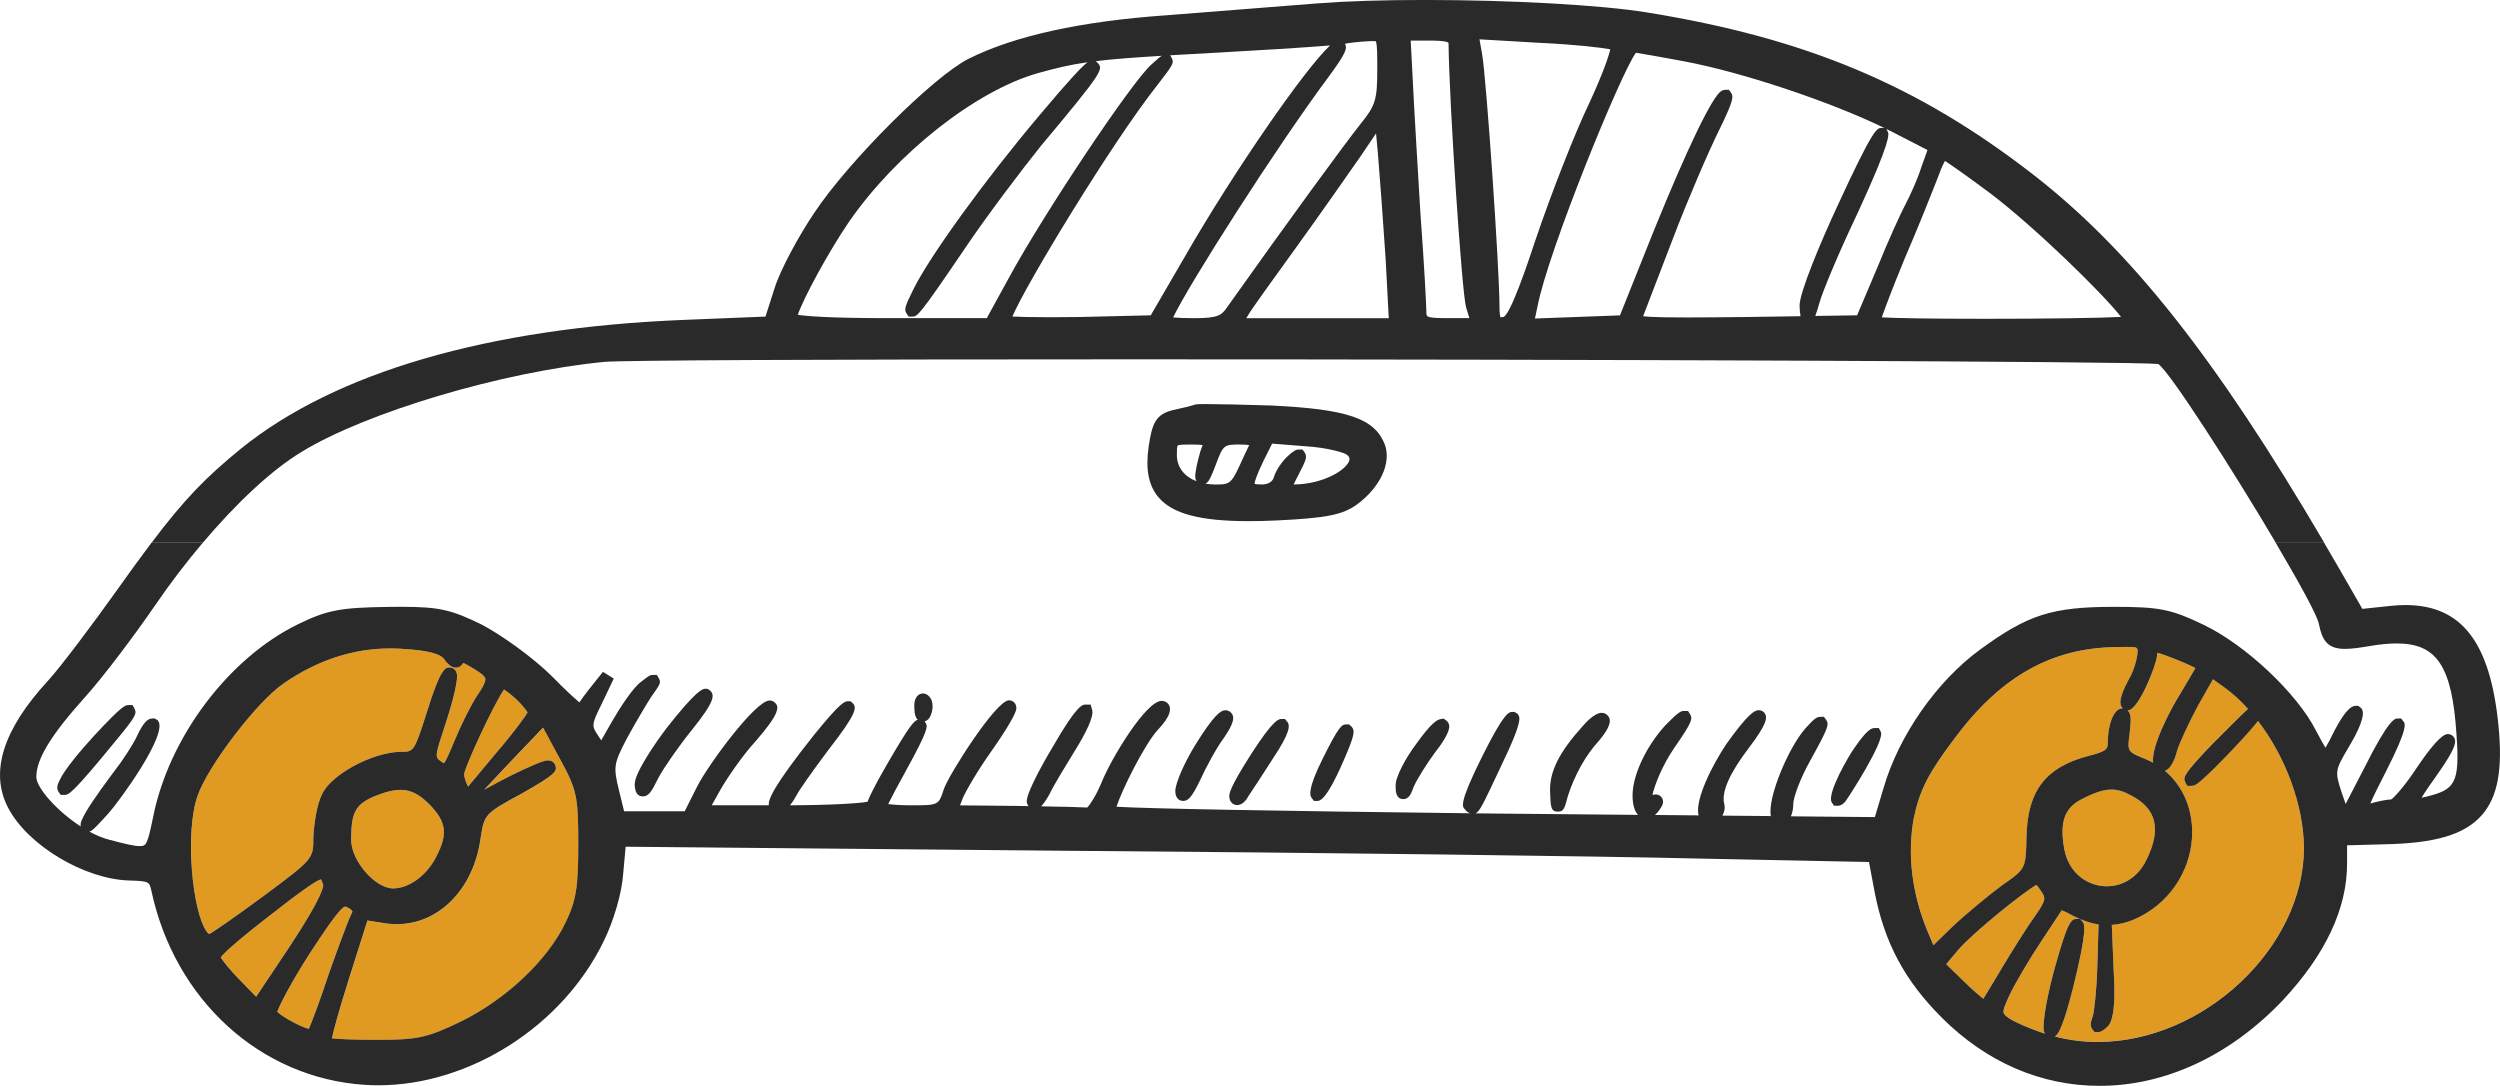 <?xml version="1.0" encoding="utf-8"?>
<!-- Generator: Adobe Illustrator 15.0.0, SVG Export Plug-In . SVG Version: 6.00 Build 0)  -->
<!DOCTYPE svg PUBLIC "-//W3C//DTD SVG 1.1//EN" "http://www.w3.org/Graphics/SVG/1.1/DTD/svg11.dtd">
<svg version="1.1" id="Слой_1" xmlns="http://www.w3.org/2000/svg" xmlns:xlink="http://www.w3.org/1999/xlink" x="0px" y="0px"
	 width="78.193px" height="33.962px" viewBox="134.29 460.781 78.193 33.962" enable-background="new 134.29 460.781 78.193 33.962"
	 xml:space="preserve">
<path fill="none" d="M182.299,470.742l2.659-0.098l0.655-1.638c1.107-2.805,1.978-4.719,2.388-5.252
	c0.065-0.084,0.14-0.165,0.254-0.165h0.112l0.069,0.097c0.07,0.113,0.087,0.213-0.358,1.126c-0.357,0.715-1.026,2.28-1.459,3.419
	c-0.445,1.165-0.834,2.179-0.936,2.438c0.247,0.04,1.093,0.04,1.389,0.04c0.475,0,1.082-0.005,1.854-0.014l1.68-0.025
	c-0.019-0.085-0.025-0.191-0.03-0.313c-0.026-0.379,0.686-2.067,1.171-3.107c1.136-2.469,1.249-2.469,1.393-2.469h0.084
	c-1.699-0.827-4.454-1.747-6.266-2.084l-0.256-0.048c-0.521-0.094-1.049-0.189-1.243-0.22c-0.441,0.558-2.763,6.234-3.085,7.958
	L182.299,470.742z"/>
<path fill="none" d="M181.188,470.349c0,0.271,0.024,0.341,0.034,0.357c-0.001-0.003,0.005-0.004,0.013-0.004
	c0.02,0,0.042-0.001,0.067-0.004c0.22-0.031,0.778-1.707,1.017-2.423c0.497-1.472,1.236-3.353,1.682-4.279
	c0.45-0.974,0.611-1.481,0.653-1.673c-0.277-0.054-1.104-0.151-2.144-0.198l-1.947-0.114l0.082,0.461
	C180.778,463.226,181.188,469.188,181.188,470.349z"/>
<path fill="none" d="M176.842,465.673c-0.388,0.559-1.3,1.86-1.974,2.793c-0.848,1.171-1.332,1.851-1.481,2.075l-0.116,0.191h4.456
	l-0.1-1.878c-0.072-1.1-0.183-2.586-0.241-3.282l-0.057-0.618L176.842,465.673z"/>
<path fill="none" d="M175.852,463.173c-1.632,2.193-4.383,6.506-4.87,7.536c0.148,0.013,0.369,0.023,0.65,0.023
	c0.742,0,0.86-0.082,1.034-0.336c1.938-2.731,3.729-5.18,4.189-5.753c0.454-0.56,0.512-0.747,0.512-1.671c0-0.45,0-0.75-0.037-0.875
	c-0.006-0.021-0.009-0.026-0.011-0.027c0.002,0,0,0-0.001,0c-0.007,0-0.034-0.005-0.104-0.005c-0.039,0-0.082,0.002-0.13,0.004
	c-0.289,0.018-0.593,0.051-0.729,0.08l0.006,0.011C176.423,462.283,176.417,462.409,175.852,463.173z"/>
<path fill="none" d="M165.153,470.733l0.684-1.247c1.097-2.022,3.852-6.148,4.467-6.688c0.169-0.154,0.258-0.233,0.323-0.271
	c-0.93,0.057-1.56,0.105-2.064,0.168l0.039,0.035c0.21,0.21,0.236,0.236-1.75,2.609c-0.558,0.692-1.667,2.15-2.384,3.215
	c-1.442,2.13-1.486,2.13-1.643,2.13h-0.115l-0.068-0.099c-0.078-0.124-0.048-0.223,0.218-0.757c0.509-1.033,2.242-3.427,3.948-5.448
	c0.975-1.159,1.336-1.532,1.499-1.652c-0.558,0.078-0.974,0.181-1.542,0.338c-1.94,0.544-4.431,2.502-5.921,4.654
	c-0.677,0.997-1.43,2.407-1.601,2.908c0.245,0.039,0.948,0.105,2.896,0.105H165.153z"/>
<path fill="none" d="M165.955,470.68c0.182,0.011,0.525,0.022,1.174,0.022c0.28,0,0.59-0.002,0.915-0.007l2.238-0.053l1.075-1.849
	c1.506-2.622,3.744-5.863,4.534-6.591c-0.773,0.064-2.373,0.159-3.411,0.218c-0.608,0.033-1.134,0.062-1.59,0.089l0.053,0.095
	c0.072,0.148,0.037,0.2-0.464,0.85C169.076,465.232,166.387,469.655,165.955,470.68z"/>
<path fill="none" d="M178.717,467.457c0.113,1.534,0.187,2.908,0.187,3.114c0,0.12,0,0.161,0.699,0.161h0.645l-0.104-0.342
	c-0.134-0.481-0.528-6.405-0.547-8.233c0-0.014,0-0.032-0.003-0.038c-0.008-0.012-0.077-0.069-0.586-0.069h-0.596l0.063,1.209
	C178.517,464.132,178.645,466.264,178.717,467.457z"/>
<path fill="none" d="M175.112,474.74l-1.032-0.082l-0.272,0.542c-0.224,0.469-0.277,0.65-0.277,0.717
	c0.025,0.008,0.085,0.019,0.22,0.019c0.192,0,0.333-0.077,0.377-0.21c0.066-0.245,0.286-0.541,0.468-0.702
	c0.147-0.128,0.222-0.182,0.32-0.182h0.112l0.072,0.098c0.084,0.139,0.038,0.238-0.195,0.691c-0.04,0.076-0.107,0.206-0.152,0.305
	c0.898-0.005,1.627-0.437,1.735-0.734c0.02-0.056,0.026-0.116-0.067-0.193C176.35,474.945,175.822,474.781,175.112,474.74z"/>
<path fill="none" d="M171.129,474.716c-0.029,0.023-0.029,0.144-0.029,0.296c0,0.382,0.233,0.677,0.618,0.822
	c-0.057-0.082-0.048-0.176-0.034-0.276c0.038-0.264,0.133-0.637,0.217-0.847c0.002-0.004,0.005-0.009,0.006-0.012
	c-0.059-0.009-0.164-0.015-0.349-0.015C171.332,474.685,171.171,474.685,171.129,474.716z"/>
<path fill="none" d="M172.313,475.326c-0.145,0.387-0.219,0.534-0.319,0.582c0.103,0.018,0.212,0.026,0.326,0.026
	c0.405,0,0.479-0.017,0.738-0.582c0.09-0.202,0.187-0.403,0.262-0.562c0,0,0.036-0.076,0.043-0.09
	c-0.069-0.009-0.167-0.017-0.3-0.017C172.579,474.685,172.55,474.685,172.313,475.326z"/>
<path fill="none" d="M192.391,467.446c-0.601,1.259-1.111,2.49-1.194,2.808c-0.054,0.183-0.093,0.314-0.13,0.409l1.308-0.02
	l0.616-1.454c0.354-0.876,0.763-1.77,0.9-2.023c0.126-0.237,0.362-0.744,0.486-1.136l0.199-0.557l-1.173-0.603
	c-0.035-0.019-0.072-0.036-0.109-0.054l0.046,0.098C193.366,464.981,193.442,465.169,192.391,467.446z"/>
<path fill="none" d="M193.147,470.706c0.409,0.023,1.446,0.045,3.271,0.045c1.853,0,3.563-0.023,4.211-0.059
	c-0.547-0.709-2.68-2.798-4.099-3.873c-0.764-0.567-1.213-0.881-1.409-1.005c-0.045,0.079-0.11,0.213-0.18,0.406
	c-0.215,0.556-0.642,1.635-1.082,2.65C193.468,469.83,193.244,470.423,193.147,470.706z"/>
<path fill="none" d="M201.792,472.166c-0.713-0.081-18.099-0.146-32.218-0.146c-9.749,0-15.876,0.03-16.389,0.08
	c-3.195,0.312-7.438,1.574-9.461,2.813c-0.923,0.555-2.023,1.581-3.094,2.848h64.841
	C204.101,475.441,202.132,472.376,201.792,472.166z M176.736,476.557c-0.455,0.33-0.955,0.429-2.549,0.505
	c-0.306,0.013-0.581,0.02-0.841,0.02h-0.001c-1.503,0-2.37-0.227-2.812-0.735c-0.32-0.37-0.421-0.881-0.317-1.604
	c0.108-0.713,0.212-1.016,0.795-1.142c0.345-0.075,0.581-0.136,0.635-0.157l0.011-0.005l0.021-0.006
	c0.044-0.008,0.104-0.013,0.32-0.013c0.405,0,1.191,0.018,2.056,0.045c2.404,0.117,3.233,0.405,3.553,1.231
	C177.808,475.275,177.458,476.021,176.736,476.557z"/>
<path fill="#E09A21" d="M149.434,485.485c0.132-0.067,0.284-0.151,0.434-0.234c0.489-0.262,1.165-0.585,1.456-0.668
	c0.05-0.011,0.083-0.016,0.113-0.016c0.138,0,0.211,0.091,0.23,0.168c0.045,0.169,0.021,0.26-1.019,0.848
	c-1.205,0.655-1.205,0.655-1.326,1.427c-0.217,1.577-1.296,2.679-2.622,2.679c-0.13,0-0.26-0.011-0.389-0.032l-0.526-0.083
	l-0.576,1.816c-0.321,1.017-0.482,1.609-0.535,1.871c0.239,0.023,0.745,0.046,1.394,0.046c1.289,0,1.585-0.064,2.64-0.573
	c1.414-0.697,2.696-1.907,3.265-3.079c0.338-0.693,0.406-1.106,0.406-2.454c0-1.535-0.04-1.714-0.605-2.74l-0.494-0.917
	l-1.008,1.054L149.434,485.485z"/>
<path fill="#E09A21" d="M140.835,489.995c0.074-0.031,0.68-0.437,1.763-1.236c1.494-1.111,1.494-1.124,1.494-1.782
	c0.019-0.429,0.109-1.029,0.264-1.338c0.271-0.625,1.599-1.344,2.492-1.344c0.384,0,0.398,0,0.803-1.266
	c0.424-1.372,0.579-1.372,0.704-1.372c0.085,0,0.186,0.053,0.219,0.172c0.08,0.235-0.236,1.247-0.336,1.553
	c-0.355,1.068-0.349,1.074-0.153,1.212c0.045,0.033,0.073,0.053,0.09,0.062c0.087-0.104,0.253-0.514,0.318-0.674
	c0.228-0.552,0.555-1.203,0.728-1.453c0.089-0.133,0.276-0.409,0.249-0.526c-0.019-0.08-0.148-0.185-0.421-0.342
	c-0.129-0.079-0.215-0.123-0.271-0.147c-0.004,0.008-0.007,0.014-0.011,0.021c-0.045,0.08-0.126,0.128-0.217,0.128
	c-0.078,0-0.201-0.028-0.368-0.268c-0.136-0.176-0.511-0.271-1.291-0.319c-0.13-0.01-0.261-0.014-0.391-0.014
	c-1.172,0-2.303,0.373-3.358,1.109c-0.826,0.574-2.35,2.571-2.671,3.5c-0.4,1.129-0.17,3.602,0.281,4.24
	C140.795,489.974,140.826,489.993,140.835,489.995z"/>
<path fill="#E09A21" d="M145.182,489.175c-0.063-0.035-0.083-0.039-0.091-0.039c-0.152,0-0.706,0.845-1.151,1.524
	c-0.59,0.929-0.909,1.569-0.978,1.769c0.179,0.17,0.744,0.475,0.986,0.534c0.099-0.224,0.344-0.864,0.618-1.704
	c0.142-0.402,0.596-1.678,0.747-1.964C145.303,489.268,145.265,489.213,145.182,489.175z"/>
<path fill="#E09A21" d="M146.588,488.569c0.503,0,1.06-0.41,1.354-0.999c0.365-0.713,0.315-1.08-0.224-1.635
	c-0.313-0.314-0.582-0.448-0.897-0.448c-0.229,0-0.501,0.069-0.857,0.217c-0.565,0.259-0.688,0.498-0.688,1.349
	C145.274,487.703,146.023,488.569,146.588,488.569z"/>
<path fill="#E09A21" d="M148.93,485.384l0.877-1.05c0.54-0.626,0.904-1.129,0.983-1.272c-0.038-0.062-0.159-0.23-0.351-0.407
	c-0.159-0.146-0.297-0.251-0.385-0.309c-0.341,0.492-1.248,2.463-1.25,2.662C148.805,485.068,148.852,485.235,148.93,485.384z"/>
<path fill="#E09A21" d="M198.572,491.007c0.397-1.422,0.502-1.485,0.68-1.485h0.092c-0.065-0.028-0.132-0.056-0.199-0.091
	c-0.142-0.079-0.273-0.141-0.368-0.18c-0.138,0.213-0.405,0.617-0.624,0.945c-0.379,0.568-0.831,1.333-1.007,1.702
	c-0.251,0.56-0.251,0.56-0.028,0.725c0.149,0.108,0.629,0.322,1.134,0.487c-0.015-0.026-0.026-0.057-0.035-0.091
	C198.165,492.734,198.356,491.773,198.572,491.007z"/>
<path fill="#E09A21" d="M202.003,484.888c0.482,0.403,0.785,0.999,0.842,1.688c0.089,1.096-0.466,2.176-1.413,2.754
	c-0.377,0.232-0.735,0.352-1.092,0.376l0.06,1.462c0.09,1.474-0.128,1.665-0.222,1.745c-0.095,0.085-0.171,0.146-0.271,0.146h-0.104
	l-0.074-0.088c-0.087-0.121-0.038-0.259,0.019-0.417c0.041-0.135,0.117-0.813,0.138-1.515l0.04-1.347h0.001
	c-0.187-0.027-0.377-0.084-0.573-0.167l0.068,0.075c0.063,0.079,0.168,0.214-0.293,2.071c-0.297,1.167-0.45,1.455-0.57,1.526
	c0.429,0.111,0.875,0.171,1.331,0.171c3.321,0,6.461-2.953,6.461-6.077c-0.013-1.348-0.586-2.853-1.437-3.963
	c-0.132,0.172-0.366,0.439-0.78,0.877c-0.153,0.163-0.935,0.983-1.166,1.114c-0.032,0.018-0.078,0.039-0.136,0.039h-0.135
	l-0.064-0.126c-0.057-0.134-0.089-0.212,0.896-1.228c0.61-0.61,0.909-0.908,1.072-1.055c-0.239-0.266-0.495-0.498-0.764-0.689
	l-0.332-0.237l-0.46,0.802c-0.31,0.581-0.603,1.214-0.667,1.439C202.375,484.284,202.264,484.792,202.003,484.888z"/>
<path fill="#E09A21" d="M200.186,488.5c0.53,0,0.995-0.312,1.243-0.833c0.469-0.955,0.315-1.593-0.483-2.008
	c-0.229-0.127-0.417-0.183-0.612-0.183c-0.24,0-0.514,0.085-0.885,0.276c-0.581,0.273-0.746,0.716-0.595,1.578
	C199.006,488.138,199.633,488.5,200.186,488.5z"/>
<path fill="#E09A21" d="M198.152,488.687c-0.063-0.104-0.126-0.183-0.169-0.229c-0.396,0.22-2.034,1.535-2.463,2.053l-0.358,0.427
	l0.585,0.571c0.303,0.289,0.481,0.438,0.576,0.513c0.093-0.15,0.24-0.396,0.385-0.637l0.179-0.298
	c0.334-0.558,0.805-1.312,1.05-1.65C198.301,488.926,198.265,488.866,198.152,488.687z"/>
<path fill="#E09A21" d="M194.764,490.345l0.559-0.546c0.438-0.419,1.171-1.021,1.601-1.338c0.733-0.512,0.733-0.512,0.751-1.524
	c0.039-1.421,0.591-2.146,1.901-2.503c0.644-0.162,0.644-0.224,0.644-0.484c0-0.275,0.077-0.667,0.207-0.848
	c0.033-0.048,0.115-0.165,0.255-0.165h0.005c-0.045-0.044-0.076-0.109-0.076-0.195c0-0.244,0.258-0.704,0.288-0.755
	c0.136-0.237,0.236-0.602,0.252-0.804c-0.001-0.168-0.001-0.168-0.399-0.168c-0.077,0-0.163,0.003-0.26,0.005
	c-2.031,0.019-3.643,0.93-5.075,2.868c-0.81,1.073-1.08,1.603-1.264,2.465c-0.215,1.143-0.063,2.379,0.435,3.571L194.764,490.345z"
	/>
<path fill="#E09A21" d="M144.399,488.455c-0.037-0.106-0.059-0.151-0.07-0.17c-0.139,0.029-0.571,0.349-0.924,0.608
	c-1.354,1.034-2.097,1.651-2.209,1.836c0.057,0.093,0.277,0.386,0.617,0.726l0.488,0.502l1.046-1.567
	C144.427,488.759,144.405,488.482,144.399,488.455z"/>
<path fill="#E09A21" d="M200.84,482.998c-0.002,0-0.003,0-0.004,0l0.009,0.008c0.097,0.107,0.106,0.244,0.055,0.706
	c-0.076,0.577-0.076,0.577,0.482,0.804c0.087,0.034,0.171,0.075,0.252,0.119c-0.067-0.495,0.52-1.632,0.847-2.153l0.133-0.224
	c0.124-0.21,0.263-0.441,0.342-0.584c-0.286-0.153-0.966-0.422-1.187-0.477c-0.007,0.022-0.014,0.054-0.014,0.095
	C201.741,481.553,201.186,482.998,200.84,482.998z"/>
<path fill="#2A2A2A" d="M143.725,474.913c2.023-1.238,6.266-2.501,9.461-2.813c0.513-0.05,6.64-0.08,16.389-0.08
	c14.119,0,31.505,0.064,32.218,0.146c0.34,0.21,2.309,3.274,3.68,5.595h1.516c-3.391-5.78-6.062-9.156-9.104-11.518
	c-3.608-2.801-7.112-4.271-12.099-5.076c-1.437-0.231-4.228-0.387-6.946-0.387c-1.295,0-2.443,0.037-3.321,0.105
	c-1.171,0.094-3.308,0.261-4.735,0.373c-2.677,0.186-4.761,0.643-6.192,1.358c-1.099,0.549-3.767,3.211-4.837,4.827
	c-0.472,0.699-1.07,1.787-1.252,2.394l-0.271,0.846l-2.566,0.104c-6.096,0.245-10.88,1.636-13.836,4.023
	c-1.099,0.896-1.765,1.576-2.802,2.949h1.604C141.701,476.494,142.802,475.468,143.725,474.913z M195.122,465.815
	c0.196,0.124,0.646,0.438,1.409,1.005c1.419,1.075,3.552,3.164,4.099,3.873c-0.648,0.035-2.358,0.059-4.211,0.059
	c-1.825,0-2.862-0.021-3.271-0.045c0.097-0.283,0.32-0.876,0.713-1.835c0.44-1.016,0.867-2.095,1.082-2.65
	C195.012,466.028,195.077,465.894,195.122,465.815z M193.403,464.87l1.173,0.603l-0.199,0.557c-0.124,0.392-0.36,0.898-0.486,1.136
	c-0.138,0.254-0.546,1.147-0.9,2.023l-0.616,1.454l-1.308,0.02c0.037-0.095,0.076-0.227,0.13-0.409
	c0.083-0.317,0.594-1.549,1.194-2.808c1.052-2.276,0.976-2.465,0.949-2.531l-0.046-0.098
	C193.331,464.834,193.368,464.852,193.403,464.87z M186.702,462.65l0.256,0.048c1.812,0.337,4.566,1.257,6.266,2.084h-0.084
	c-0.144,0-0.257,0-1.393,2.469c-0.485,1.04-1.197,2.729-1.171,3.107c0.005,0.121,0.012,0.228,0.03,0.313l-1.68,0.025
	c-0.772,0.009-1.38,0.014-1.854,0.014c-0.296,0-1.142,0-1.389-0.04c0.102-0.259,0.49-1.272,0.936-2.438
	c0.433-1.139,1.102-2.704,1.459-3.419c0.445-0.913,0.429-1.013,0.358-1.126l-0.069-0.097h-0.112c-0.114,0-0.188,0.081-0.254,0.165
	c-0.41,0.533-1.28,2.447-2.388,5.252l-0.655,1.638l-2.659,0.098l0.075-0.354c0.322-1.724,2.644-7.4,3.085-7.958
	C185.653,462.46,186.182,462.556,186.702,462.65z M182.511,462.125c1.039,0.047,1.866,0.145,2.144,0.198
	c-0.042,0.191-0.203,0.699-0.653,1.673c-0.445,0.927-1.185,2.808-1.682,4.279c-0.238,0.716-0.797,2.392-1.017,2.423
	c-0.025,0.003-0.048,0.004-0.067,0.004c-0.008,0-0.014,0.001-0.013,0.004c-0.01-0.017-0.034-0.087-0.034-0.357
	c0-1.161-0.41-7.123-0.543-7.877l-0.082-0.461L182.511,462.125z M179.008,462.05c0.509,0,0.578,0.058,0.586,0.069
	c0.003,0.006,0.003,0.024,0.003,0.038c0.019,1.828,0.413,7.752,0.547,8.233l0.104,0.342h-0.645c-0.699,0-0.699-0.041-0.699-0.161
	c0-0.206-0.073-1.58-0.187-3.114c-0.072-1.193-0.2-3.325-0.241-4.198l-0.063-1.209H179.008z M177.627,468.855l0.1,1.878h-4.456
	l0.116-0.191c0.149-0.225,0.634-0.904,1.481-2.075c0.674-0.933,1.586-2.234,1.974-2.793l0.487-0.719l0.057,0.618
	C177.444,466.269,177.555,467.755,177.627,468.855z M177.084,462.07c0.048-0.002,0.091-0.004,0.13-0.004
	c0.07,0,0.098,0.005,0.104,0.005c0.001,0,0.003,0,0.001,0c0.002,0.001,0.005,0.007,0.011,0.027c0.037,0.125,0.037,0.425,0.037,0.875
	c0,0.924-0.058,1.111-0.512,1.671c-0.46,0.573-2.252,3.021-4.189,5.753c-0.174,0.254-0.292,0.336-1.034,0.336
	c-0.281,0-0.502-0.011-0.65-0.023c0.487-1.03,3.238-5.343,4.87-7.536c0.565-0.764,0.571-0.89,0.51-1.013l-0.006-0.011
	C176.491,462.12,176.795,462.087,177.084,462.07z M170.943,462.605l-0.053-0.095c0.456-0.027,0.981-0.056,1.59-0.089
	c1.038-0.059,2.638-0.153,3.411-0.218c-0.79,0.728-3.028,3.969-4.534,6.591l-1.075,1.849l-2.238,0.053
	c-0.325,0.005-0.635,0.007-0.915,0.007c-0.648,0-0.992-0.012-1.174-0.022c0.432-1.025,3.121-5.448,4.524-7.226
	C170.98,462.805,171.016,462.753,170.943,462.605z M160.844,467.719c1.49-2.152,3.98-4.11,5.921-4.654
	c0.568-0.157,0.984-0.26,1.542-0.338c-0.163,0.12-0.524,0.493-1.499,1.652c-1.706,2.021-3.439,4.415-3.948,5.448
	c-0.266,0.534-0.296,0.633-0.218,0.757l0.068,0.099h0.115c0.156,0,0.2,0,1.643-2.13c0.717-1.064,1.826-2.522,2.384-3.215
	c1.986-2.373,1.96-2.399,1.75-2.609l-0.039-0.035c0.505-0.063,1.135-0.111,2.064-0.168c-0.065,0.038-0.154,0.117-0.323,0.271
	c-0.615,0.54-3.37,4.666-4.467,6.688l-0.684,1.247h-3.015c-1.947,0-2.65-0.066-2.896-0.105
	C159.414,470.126,160.167,468.716,160.844,467.719z"/>
<path fill="#2A2A2A" d="M135.787,482.077c-1.408,1.527-1.826,2.864-1.239,3.977c0.613,1.168,2.382,2.227,3.785,2.267
	c0.624,0.017,0.628,0.04,0.691,0.317c0.73,3.422,3.414,5.863,6.676,6.074c0.139,0.01,0.279,0.014,0.417,0.014
	c2.863,0,5.763-1.85,7.049-4.495c0.32-0.64,0.58-1.54,0.617-2.138l0.075-0.829l13.945,0.128c7.525,0.055,16.508,0.166,19.616,0.242
	l5.328,0.108l0.174,0.929c0.307,1.593,0.936,2.771,2.101,3.937c1.397,1.396,3.105,2.135,4.94,2.135c2.057,0,4.091-0.952,5.73-2.679
	c1.332-1.429,2.008-2.865,2.008-4.27v-0.574l1.168-0.032c1.596-0.031,2.505-0.303,3.042-0.907c0.501-0.565,0.662-1.429,0.526-2.798
	c-0.254-2.613-1.151-3.778-2.91-3.778c-0.135,0-0.276,0.008-0.425,0.022l-0.923,0.097l-0.712-1.238
	c-0.162-0.282-0.321-0.553-0.48-0.824h-1.516c0.731,1.237,1.297,2.268,1.348,2.532c0.102,0.507,0.261,0.782,0.816,0.782
	c0.212,0,0.48-0.038,0.818-0.096c0.306-0.051,0.569-0.074,0.803-0.074c1.261,0,1.731,0.719,1.868,2.854
	c0.11,1.538-0.053,1.715-0.937,1.937c-0.028,0.007-0.091,0.022-0.155,0.034c0.084-0.146,0.255-0.397,0.508-0.75
	c0.583-0.826,0.574-1.005,0.517-1.117c-0.04-0.077-0.118-0.125-0.205-0.125c-0.178,0-0.518,0.375-1.012,1.116
	c-0.38,0.571-0.686,0.884-0.757,0.929c-0.146,0.005-0.428,0.061-0.655,0.129c0.093-0.223,0.284-0.597,0.457-0.938
	c0.743-1.452,0.64-1.565,0.57-1.641l-0.062-0.081h-0.108c-0.089,0-0.271,0-1.055,1.566l-0.573,1.107l-0.117-0.334
	c-0.223-0.687-0.228-0.7,0.223-1.461c0.256-0.427,0.532-0.979,0.397-1.182l-0.005-0.008l-0.02-0.019l-0.082-0.065h-0.08
	c-0.121,0-0.308,0.09-0.676,0.796c-0.105,0.223-0.2,0.396-0.272,0.514c-0.063-0.104-0.158-0.271-0.297-0.537
	c-0.592-1.166-2.202-2.681-3.515-3.308c-1.012-0.487-1.376-0.561-2.785-0.561c-1.954,0-2.702,0.238-4.212,1.342
	c-1.354,0.991-2.538,2.69-3.013,4.327l-0.271,0.907l-2.626-0.024c0.05-0.115,0.075-0.255,0.075-0.396c0-0.17,0.196-0.76,0.551-1.385
	c0.563-1.018,0.564-1.089,0.481-1.229l-0.073-0.102h-0.114c-0.116,0-0.203,0.069-0.47,0.365c-0.541,0.618-1.191,2.19-1.076,2.739
	l-1.518-0.014c0.066-0.111,0.091-0.242,0.058-0.371c-0.091-0.366,0.165-0.95,0.763-1.736c0.587-0.771,0.577-0.954,0.522-1.063
	c-0.039-0.08-0.119-0.128-0.207-0.128c-0.132,0-0.346,0.128-1.011,1.059c-0.419,0.624-0.993,1.735-0.869,2.232l-1.366-0.013
	c0.059-0.05,0.115-0.112,0.167-0.196c0.039-0.055,0.134-0.188,0.063-0.324c-0.039-0.075-0.117-0.123-0.204-0.123
	c-0.032,0-0.064,0.006-0.104,0.02c0.063-0.293,0.297-0.913,0.692-1.487c0.56-0.808,0.565-0.894,0.492-1.032l-0.07-0.111h-0.123
	c-0.097,0-0.171,0.021-0.591,0.454c-0.602,0.661-1.021,1.56-1.021,2.186c0,0.331,0.079,0.512,0.173,0.61l-4.419-0.041
	c-0.228-0.002-0.451-0.005-0.672-0.007c0.13-0.04,0.232-0.258,0.797-1.459l0.024-0.053c0.661-1.359,0.572-1.493,0.525-1.564
	l-0.023-0.035l-0.04-0.026l-0.058-0.035h-0.061c-0.113,0-0.254,0-0.944,1.383c-0.738,1.474-0.629,1.582-0.548,1.66l0.013,0.015
	c0.026,0.033,0.076,0.091,0.156,0.112c-6.032-0.071-10.169-0.147-11.064-0.205c0.151-0.482,0.873-1.956,1.308-2.422
	c0.132-0.143,0.53-0.575,0.292-0.813c-0.051-0.05-0.117-0.076-0.188-0.076c-0.484,0-1.56,1.771-1.866,2.522
	c-0.188,0.457-0.383,0.737-0.459,0.814c-0.189-0.013-0.694-0.024-1.443-0.038c0.07-0.07,0.153-0.188,0.263-0.383
	c0.14-0.295,0.504-0.887,0.796-1.363l0.029-0.046c0.273-0.445,0.583-1.024,0.504-1.235l-0.045-0.155h-0.165
	c-0.084,0-0.258,0-1.007,1.302c-0.139,0.23-0.829,1.397-0.827,1.732c0.007,0.06,0.029,0.104,0.058,0.142
	c-0.13-0.003-0.264-0.005-0.405-0.007l-1.739-0.017l0.075-0.196c0.099-0.246,0.487-0.907,0.906-1.498
	c0.13-0.185,0.782-1.114,0.782-1.349c0-0.158-0.119-0.243-0.232-0.243c-0.406,0-1.892,2.343-2.037,2.779
	c-0.163,0.505-0.163,0.505-1.026,0.505c-0.313,0-0.558-0.018-0.715-0.037c0.104-0.211,0.294-0.572,0.546-1.026
	c0.734-1.33,0.689-1.406,0.624-1.517l-0.029-0.045c0.065-0.016,0.146-0.066,0.195-0.203c0.087-0.202,0.063-0.459-0.043-0.563
	c-0.053-0.068-0.126-0.107-0.203-0.107c-0.068,0-0.132,0.029-0.179,0.08c-0.102,0.111-0.101,0.302-0.09,0.396
	c0,0.187,0.044,0.29,0.103,0.347c-0.107,0.025-0.256,0.188-0.836,1.181c-0.005,0.01-0.586,0.987-0.735,1.385
	c-0.254,0.046-1.121,0.105-2.426,0.109c0.086-0.102,0.157-0.218,0.205-0.308c0.087-0.173,0.478-0.729,1.019-1.451
	c0.886-1.134,0.867-1.308,0.74-1.435l-0.067-0.06h-0.083c-0.089,0-0.209,0-1.07,1.066c-1.268,1.597-1.426,2.01-1.404,2.188h-1.786
	l0.251-0.448c0.241-0.426,0.727-1.127,1.128-1.563c0.775-0.886,0.722-1.076,0.603-1.196c-0.045-0.045-0.105-0.071-0.173-0.071
	c-0.438,0-1.911,1.997-2.263,2.688l-0.39,0.776h-1.896l-0.166-0.676c-0.173-0.712-0.157-0.814,0.241-1.578
	c0.264-0.489,0.617-1.081,0.767-1.315c0.287-0.405,0.317-0.447,0.248-0.583l-0.065-0.111h-0.125c-0.093,0-0.141,0.038-0.369,0.215
	c-0.257,0.181-0.686,0.852-0.898,1.22l-0.348,0.61l-0.093-0.14c-0.202-0.304-0.224-0.337,0.09-0.964l0.394-0.827l-0.338-0.211
	l-0.43,0.539c-0.135,0.172-0.237,0.311-0.306,0.417c-0.189-0.159-0.491-0.44-0.83-0.789c-0.634-0.635-1.661-1.354-2.249-1.657
	c-0.9-0.434-1.263-0.544-2.477-0.544c-0.131,0-0.271,0.001-0.424,0.003c-1.496,0.02-1.918,0.1-2.819,0.541
	c-2.176,1.061-4.042,3.542-4.536,6.038c-0.176,0.872-0.222,0.902-0.416,0.902c-0.181,0-0.471-0.072-0.928-0.192
	c-0.211-0.051-0.432-0.143-0.649-0.261c0.093-0.024,0.195-0.129,0.591-0.563c0.339-0.375,1.901-2.514,1.553-2.91l-0.008-0.01
	l-0.027-0.02l-0.071-0.036h-0.058c-0.14,0-0.277,0.093-0.491,0.554c-0.125,0.266-0.454,0.775-0.722,1.114
	c-0.188,0.25-0.647,0.872-0.869,1.249c-0.134,0.24-0.192,0.354-0.166,0.462c-0.746-0.482-1.39-1.213-1.39-1.549
	c0-0.558,0.449-1.299,1.505-2.477c0.575-0.633,1.566-1.954,2.192-2.865c0.478-0.702,0.988-1.366,1.505-1.979h-1.604
	c-0.323,0.429-0.681,0.921-1.102,1.514C137.163,480.34,136.183,481.646,135.787,482.077z M196.708,491.385
	c-0.145,0.24-0.292,0.486-0.385,0.637c-0.095-0.075-0.273-0.224-0.576-0.513l-0.585-0.571l0.358-0.427
	c0.429-0.518,2.066-1.833,2.463-2.053c0.043,0.046,0.105,0.125,0.169,0.229c0.112,0.18,0.148,0.239-0.216,0.75
	c-0.245,0.339-0.716,1.093-1.05,1.65L196.708,491.385z M197.117,492.623c-0.223-0.165-0.223-0.165,0.028-0.725
	c0.176-0.369,0.628-1.134,1.007-1.702c0.219-0.328,0.486-0.732,0.624-0.945c0.095,0.039,0.227,0.101,0.368,0.18
	c0.067,0.035,0.134,0.063,0.199,0.091h-0.092c-0.178,0-0.282,0.063-0.68,1.485c-0.216,0.766-0.407,1.727-0.356,2.013
	c0.009,0.034,0.021,0.064,0.035,0.091C197.746,492.946,197.267,492.732,197.117,492.623z M199.448,485.753
	c0.371-0.191,0.645-0.276,0.885-0.276c0.195,0,0.383,0.056,0.612,0.183c0.799,0.415,0.952,1.053,0.483,2.008
	c-0.248,0.521-0.713,0.833-1.243,0.833c-0.553,0-1.18-0.362-1.332-1.169C198.702,486.469,198.867,486.027,199.448,485.753z
	 M203.506,482.026l0.332,0.237c0.269,0.191,0.524,0.424,0.764,0.689c-0.163,0.146-0.462,0.444-1.072,1.055
	c-0.985,1.016-0.953,1.094-0.896,1.228l0.064,0.126h0.135c0.058,0,0.104-0.021,0.136-0.039c0.231-0.131,1.013-0.951,1.166-1.114
	c0.414-0.438,0.648-0.705,0.78-0.877c0.851,1.11,1.424,2.615,1.437,3.963c0,3.124-3.14,6.077-6.461,6.077
	c-0.456,0-0.902-0.06-1.331-0.171c0.12-0.071,0.273-0.359,0.57-1.526c0.461-1.857,0.355-1.992,0.293-2.071l-0.068-0.075
	c0.196,0.083,0.387,0.14,0.573,0.167h-0.001l-0.04,1.347c-0.021,0.701-0.097,1.38-0.138,1.515c-0.057,0.158-0.105,0.296-0.019,0.417
	l0.074,0.088h0.104c0.1,0,0.176-0.062,0.271-0.146c0.094-0.08,0.312-0.271,0.222-1.745l-0.06-1.462
	c0.356-0.024,0.715-0.144,1.092-0.376c0.947-0.578,1.502-1.658,1.413-2.754c-0.057-0.689-0.359-1.285-0.842-1.688
	c0.261-0.096,0.372-0.604,0.376-0.621c0.064-0.226,0.357-0.858,0.667-1.439L203.506,482.026z M201.769,481.198
	c0.221,0.055,0.9,0.323,1.187,0.477c-0.079,0.143-0.218,0.374-0.342,0.584l-0.133,0.224c-0.327,0.521-0.914,1.658-0.847,2.153
	c-0.081-0.044-0.165-0.085-0.252-0.119c-0.559-0.227-0.559-0.227-0.482-0.804c0.052-0.462,0.042-0.599-0.055-0.706l-0.009-0.008
	c0.001,0,0.002,0,0.004,0c0.346,0,0.901-1.445,0.915-1.706C201.755,481.251,201.762,481.22,201.769,481.198z M194.151,486.353
	c0.184-0.862,0.454-1.392,1.264-2.465c1.433-1.938,3.044-2.85,5.075-2.868c0.097-0.002,0.183-0.005,0.26-0.005
	c0.398,0,0.398,0,0.399,0.168c-0.016,0.202-0.116,0.566-0.252,0.804c-0.03,0.051-0.288,0.511-0.288,0.755
	c0,0.086,0.031,0.151,0.076,0.195h-0.005c-0.14,0-0.222,0.117-0.255,0.165c-0.13,0.181-0.207,0.572-0.207,0.848
	c0,0.261,0,0.322-0.644,0.484c-1.311,0.357-1.862,1.082-1.901,2.503c-0.018,1.013-0.018,1.013-0.751,1.524
	c-0.43,0.317-1.162,0.919-1.601,1.338l-0.559,0.546l-0.178-0.421C194.088,488.732,193.937,487.495,194.151,486.353z
	 M141.813,491.455c-0.34-0.34-0.561-0.633-0.617-0.726c0.112-0.185,0.855-0.802,2.209-1.836c0.353-0.26,0.785-0.579,0.924-0.608
	c0.012,0.019,0.033,0.063,0.07,0.17c0.006,0.026,0.027,0.304-1.052,1.935l-1.046,1.567L141.813,491.455z M143.948,492.963
	c-0.242-0.06-0.808-0.364-0.986-0.534c0.068-0.199,0.388-0.84,0.978-1.769c0.445-0.68,0.999-1.524,1.151-1.524
	c0.008,0,0.028,0.004,0.091,0.039c0.083,0.038,0.121,0.093,0.132,0.12c-0.151,0.286-0.605,1.562-0.747,1.964
	C144.292,492.099,144.047,492.74,143.948,492.963z M145.274,487.052c0-0.851,0.123-1.09,0.688-1.349
	c0.356-0.147,0.629-0.217,0.857-0.217c0.315,0,0.584,0.134,0.897,0.448c0.539,0.555,0.589,0.922,0.224,1.635
	c-0.294,0.589-0.851,0.999-1.354,0.999C146.023,488.569,145.274,487.703,145.274,487.052z M151.772,484.459
	c0.565,1.026,0.605,1.205,0.605,2.74c0,1.348-0.068,1.761-0.406,2.454c-0.568,1.172-1.851,2.382-3.265,3.079
	c-1.055,0.509-1.351,0.573-2.64,0.573c-0.648,0-1.154-0.022-1.394-0.046c0.053-0.262,0.214-0.854,0.535-1.871l0.576-1.816
	l0.526,0.083c0.129,0.021,0.259,0.032,0.389,0.032c1.326,0,2.405-1.102,2.622-2.679c0.121-0.771,0.121-0.771,1.326-1.427
	c1.039-0.588,1.063-0.679,1.019-0.848c-0.02-0.077-0.093-0.168-0.23-0.168c-0.03,0-0.063,0.005-0.113,0.016
	c-0.291,0.083-0.967,0.406-1.456,0.668c-0.149,0.083-0.302,0.167-0.434,0.234l0.837-0.889l1.008-1.054L151.772,484.459z
	 M150.439,482.655c0.191,0.177,0.313,0.346,0.351,0.407c-0.079,0.144-0.443,0.646-0.983,1.272l-0.877,1.05
	c-0.078-0.149-0.125-0.316-0.125-0.376c0.002-0.199,0.909-2.17,1.25-2.662C150.143,482.404,150.28,482.508,150.439,482.655z
	 M140.47,485.671c0.321-0.929,1.845-2.926,2.671-3.5c1.056-0.736,2.187-1.109,3.358-1.109c0.13,0,0.261,0.004,0.391,0.014
	c0.78,0.049,1.155,0.144,1.291,0.319c0.167,0.239,0.29,0.268,0.368,0.268c0.091,0,0.172-0.048,0.217-0.128
	c0.004-0.008,0.007-0.014,0.011-0.021c0.057,0.024,0.143,0.068,0.271,0.147c0.272,0.157,0.402,0.262,0.421,0.342
	c0.027,0.117-0.16,0.394-0.249,0.526c-0.173,0.25-0.5,0.901-0.728,1.453c-0.065,0.16-0.231,0.57-0.318,0.674
	c-0.017-0.009-0.045-0.028-0.09-0.062c-0.195-0.138-0.202-0.144,0.153-1.212c0.1-0.306,0.416-1.317,0.336-1.553
	c-0.033-0.119-0.134-0.172-0.219-0.172c-0.125,0-0.28,0-0.704,1.372c-0.404,1.266-0.419,1.266-0.803,1.266
	c-0.894,0-2.222,0.719-2.492,1.344c-0.154,0.309-0.245,0.909-0.264,1.338c0,0.658,0,0.671-1.494,1.782
	c-1.083,0.8-1.688,1.205-1.763,1.236c-0.009-0.002-0.04-0.021-0.084-0.084C140.3,489.273,140.069,486.8,140.47,485.671z"/>
<path fill="#2A2A2A" d="M174.055,473.464c-0.864-0.027-1.65-0.045-2.056-0.045c-0.217,0-0.276,0.005-0.32,0.013l-0.021,0.006
	l-0.011,0.005c-0.054,0.021-0.29,0.082-0.635,0.157c-0.583,0.126-0.687,0.429-0.795,1.142c-0.104,0.724-0.003,1.234,0.317,1.604
	c0.441,0.509,1.309,0.735,2.812,0.735h0.001c0.26,0,0.535-0.007,0.841-0.02c1.594-0.076,2.094-0.175,2.549-0.505
	c0.722-0.536,1.071-1.282,0.871-1.861C177.288,473.869,176.459,473.581,174.055,473.464z M171.9,474.711
	c-0.084,0.21-0.179,0.583-0.217,0.847c-0.014,0.101-0.022,0.194,0.034,0.276c-0.385-0.146-0.618-0.44-0.618-0.822
	c0-0.152,0-0.272,0.029-0.296c0.042-0.031,0.203-0.031,0.429-0.031c0.185,0,0.29,0.006,0.349,0.015
	C171.905,474.702,171.902,474.707,171.9,474.711z M173.319,474.791c-0.075,0.158-0.172,0.359-0.262,0.562
	c-0.259,0.565-0.333,0.582-0.738,0.582c-0.114,0-0.224-0.009-0.326-0.026c0.101-0.048,0.175-0.195,0.319-0.582
	c0.237-0.642,0.267-0.642,0.75-0.642c0.133,0,0.23,0.008,0.3,0.017C173.355,474.715,173.319,474.791,173.319,474.791z
	 M176.487,475.2c-0.108,0.298-0.837,0.729-1.735,0.734c0.045-0.099,0.112-0.229,0.152-0.305c0.233-0.453,0.279-0.553,0.195-0.691
	l-0.072-0.098h-0.112c-0.099,0-0.173,0.054-0.32,0.182c-0.182,0.161-0.401,0.457-0.468,0.702c-0.044,0.133-0.185,0.21-0.377,0.21
	c-0.135,0-0.194-0.011-0.22-0.019c0-0.066,0.054-0.248,0.277-0.717l0.272-0.542l1.032,0.082c0.71,0.042,1.237,0.205,1.308,0.268
	C176.514,475.084,176.507,475.145,176.487,475.2z"/>
<path fill="#2A2A2A" d="M154.399,485.691c0.172,0,0.274-0.148,0.476-0.566c0.172-0.326,0.636-0.993,1.035-1.488
	c0.765-0.947,0.728-1.12,0.592-1.256l-0.01-0.009l-0.078-0.048h-0.061c-0.076,0-0.25,0-1.22,1.237
	c-0.368,0.487-0.991,1.4-0.991,1.744C154.143,485.561,154.229,485.691,154.399,485.691z"/>
<path fill="#2A2A2A" d="M138.437,482.834h-0.129c-0.095,0-0.185,0-1.053,0.935c-0.455,0.491-0.97,1.117-1.092,1.402
	c-0.065,0.127-0.119,0.25-0.045,0.373l0.072,0.099h0.113c0.133,0,0.228,0,1.696-1.801c0.56-0.679,0.566-0.752,0.502-0.888
	L138.437,482.834z"/>
<path fill="#2A2A2A" d="M171.296,485.832c0.147,0,0.265-0.095,0.528-0.644c0.191-0.421,0.522-1.029,0.743-1.324
	c0.342-0.497,0.315-0.645,0.265-0.741c-0.042-0.079-0.124-0.128-0.215-0.128c-0.14,0-0.35,0.131-0.941,1.084
	c-0.301,0.485-0.626,1.177-0.626,1.449C171.05,485.753,171.183,485.832,171.296,485.832z"/>
<path fill="#2A2A2A" d="M183.018,486.167L183.018,486.167c0.182,0,0.208-0.098,0.314-0.499c0.216-0.663,0.557-1.271,0.965-1.714
	c0.333-0.394,0.42-0.647,0.278-0.793c-0.045-0.054-0.113-0.085-0.187-0.085c-0.226,0-0.514,0.32-0.595,0.416
	c-0.736,0.813-1.041,1.424-1.021,2.042C182.79,486.032,182.795,486.166,183.018,486.167z"/>
<path fill="#2A2A2A" d="M172.74,485.705c0.006,0.167,0.128,0.257,0.246,0.257c0.167,0,0.292-0.165,0.36-0.294
	c0.13-0.187,0.46-0.7,0.765-1.175c0.527-0.791,0.554-1.041,0.419-1.161l-0.05-0.063h-0.108c-0.084,0-0.241,0-0.929,1.066
	C172.731,485.44,172.729,485.631,172.74,485.705z"/>
<path fill="#2A2A2A" d="M178.183,485.775c0.183,0,0.249-0.18,0.329-0.4c0.109-0.236,0.405-0.711,0.644-1.035
	c0.228-0.288,0.491-0.673,0.461-0.87c-0.012-0.067-0.046-0.124-0.101-0.159l-0.054-0.042h-0.009l-0.037-0.024l-0.013,0.024h-0.021
	c-0.121,0-0.314,0.097-0.821,0.814c-0.275,0.366-0.648,1.014-0.619,1.297C177.942,485.507,177.942,485.775,178.183,485.775z"/>
<path fill="#2A2A2A" d="M175.385,485.831h0.111c0.074,0,0.3,0,0.936-1.537c0.244-0.588,0.227-0.688,0.12-0.795l-0.065-0.061h-0.085
	c-0.144,0-0.229,0.043-0.739,1.066c-0.497,0.993-0.393,1.163-0.353,1.227L175.385,485.831z"/>
<path fill="#2A2A2A" d="M191.651,485.983h0.122c0.103,0,0.174-0.065,0.232-0.13c0.067-0.078,1.244-1.89,1.113-2.178l-0.063-0.122
	h-0.132c-0.1,0-0.238,0.047-0.636,0.626c-0.176,0.242-0.853,1.409-0.71,1.689L191.651,485.983z"/>
</svg>
